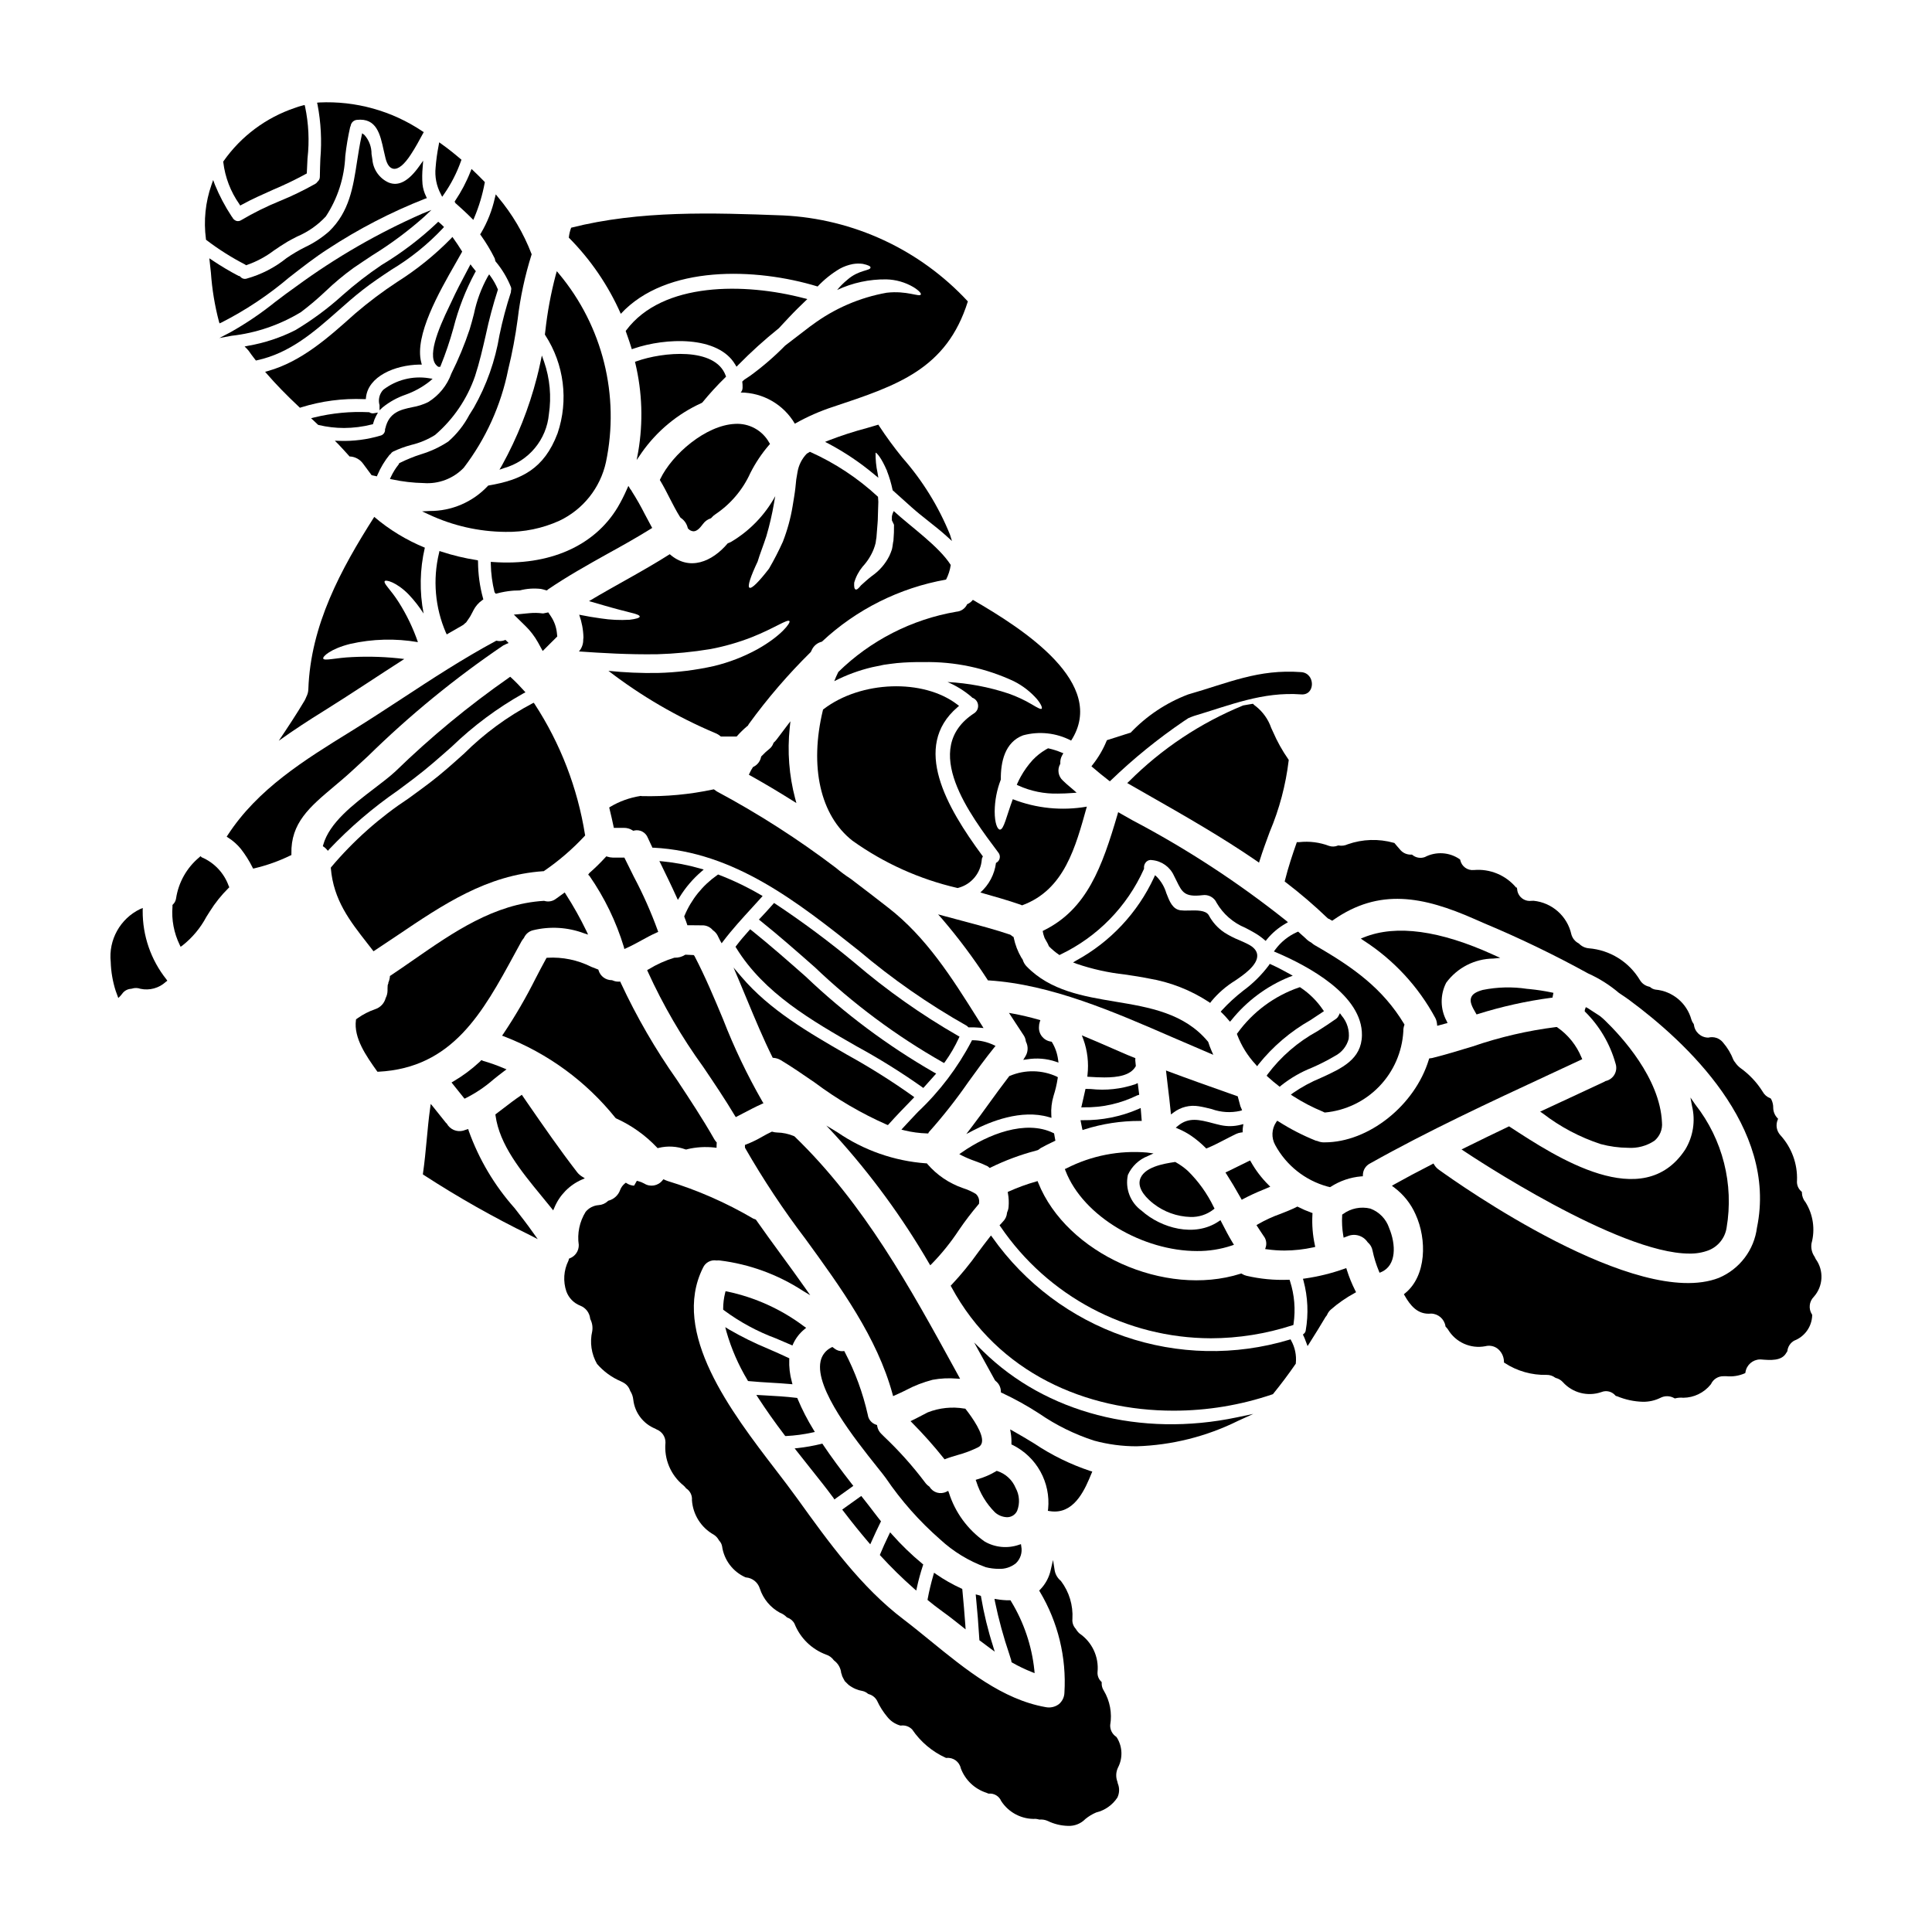 <?xml version="1.0" encoding="UTF-8"?>
<!-- Uploaded to: ICON Repo, www.svgrepo.com, Generator: ICON Repo Mixer Tools -->
<svg fill="#000000" width="800px" height="800px" version="1.1" viewBox="144 144 512 512" xmlns="http://www.w3.org/2000/svg">
 <g>
  <path d="m480.89 399.61-0.395-0.18-0.223 0.371v-0.004c-1.93 2.578-4.231 4.859-6.828 6.762-2.023 1.574-3.914 3.309-5.648 5.195l-0.301 0.355 0.336 0.32c0.613 0.594 1.191 1.219 1.734 1.879l0.395 0.457 0.395-0.453c4.035-5.016 9.281-8.93 15.242-11.367l0.996-0.371-0.926-0.52c-1.738-0.973-3.379-1.816-4.777-2.445z"/>
  <path d="m473.07 461.95 0.43-0.23v-0.004c1.695-0.895 3.438-1.699 5.219-2.414l1.91-0.812-0.508-0.516v0.004c-1.801-1.797-3.348-3.832-4.598-6.047l-0.219-0.395-0.418 0.191c-0.957 0.449-1.898 0.922-2.832 1.391-0.938 0.469-1.852 0.926-2.789 1.367l-0.508 0.234 0.305 0.477c1.156 1.797 2.363 3.812 3.773 6.332z"/>
  <path d="m446.05 456.83c-0.512 2.496 2.043 4.918 3.613 6.141 2.816 2.199 6.266 3.441 9.84 3.539 2.184 0.066 4.32-0.629 6.047-1.965l0.316-0.254-0.188-0.359-0.004-0.004c-1.719-3.582-4.047-6.84-6.883-9.629-0.977-0.879-2.047-1.645-3.195-2.289l-0.148-0.082-0.168 0.027c-2.75 0.418-8.445 1.301-9.23 4.875z"/>
  <path d="m415.04 398.36-0.047-0.102c-0.059-0.094-0.121-0.188-0.195-0.293l-0.121-0.176h-0.004c-0.953-1.633-1.637-3.41-2.019-5.266l-0.039-0.207-0.18-0.109c-0.191-0.117-0.375-0.246-0.539-0.395l-0.184-0.117c-3.938-1.332-8.266-2.481-12.844-3.699-1.543-0.395-3.106-0.824-4.68-1.25l-1.574-0.43 1.078 1.227-0.004-0.004c4.356 5.09 8.367 10.461 12.008 16.082l0.133 0.199h0.242c16.434 1.059 32.961 8.246 48.945 15.199 3.148 1.371 6.297 2.727 9.379 4.031l1.141 0.48-0.5-1.133h0.004c-0.312-0.707-0.582-1.434-0.812-2.168l-0.074-0.156c-6.246-7.574-15.566-9.133-24.586-10.629-8.48-1.414-17.254-2.879-23.5-9.336v0.004c-0.48-0.492-0.832-1.094-1.027-1.754z"/>
  <path d="m444.11 361.38-3.785-2.144-0.176 0.613c-4.094 13.965-8.129 25.094-19.488 30.699l-0.332 0.164 0.062 0.363h0.004c0.055 0.344 0.141 0.684 0.266 1.008 0.055 0.148 0.086 0.246 0.105 0.32l0.059 0.16c0.031 0.066 0.098 0.199 0.176 0.332 0.156 0.309 0.34 0.617 0.523 0.922 0.156 0.27 0.285 0.555 0.395 0.844l0.109 0.168v0.004c0.766 0.773 1.602 1.477 2.496 2.098l0.25 0.172 0.27-0.148c9.812-4.684 17.641-12.703 22.09-22.621l0.043-0.117v-0.129c-0.07-0.633 0.156-1.266 0.613-1.715 0.406-0.391 0.98-0.551 1.531-0.434 2.531 0.23 4.742 1.805 5.785 4.121 0.27 0.52 0.504 0.996 0.719 1.434 1.445 2.953 2.106 4.301 6.848 3.738h0.004c1.566-0.242 3.102 0.594 3.746 2.039 1.73 2.961 4.383 5.277 7.551 6.586 0.789 0.395 1.602 0.84 2.484 1.348 0.906 0.52 1.762 1.125 2.559 1.809l0.395 0.336 0.324-0.395h-0.004c1.391-1.695 3.082-3.121 4.988-4.207l0.598-0.352-0.527-0.449c-12.695-10.109-26.316-19.008-40.68-26.566z"/>
  <path d="m426.2 453.81 0.16 0.426c4.723 12.262 20.68 21.305 34.863 21.305h0.004c3.129 0.027 6.238-0.465 9.203-1.457l0.578-0.199-0.32-0.52c-1.059-1.727-2.047-3.648-3-5.512l-0.254-0.496-0.461 0.312c-6.371 4.328-15.273 1.797-20.41-2.797l0.004-0.004c-3.012-2.152-4.453-5.887-3.664-9.504 1.035-2.281 2.922-4.07 5.254-4.988l1.539-0.703-1.672-0.23v-0.004c-7.391-0.637-14.812 0.816-21.414 4.191z"/>
  <path d="m430.46 441.45c0.09 0.516 0.18 1 0.301 1.508l0.121 0.516 0.504-0.156-0.004-0.004c4.734-1.508 9.676-2.266 14.645-2.254h0.547l-0.281-3.434-0.637 0.293c-4.644 2.004-9.66 3.008-14.723 2.945h-0.578z"/>
  <path d="m431.16 437.45c4.906 0.094 9.762-0.988 14.168-3.148l0.578-0.18-0.395-3.098-0.617 0.301 0.004-0.004c-3.797 1.293-7.828 1.73-11.809 1.281l-1.418-0.035-1.117 4.914z"/>
  <path d="m474.67 394.19c-0.727-0.371-1.492-0.703-2.262-1.043-1.383-0.551-2.707-1.234-3.961-2.035-1.727-1.16-3.141-2.734-4.113-4.574-0.812-1.355-3.188-1.297-5.269-1.242v-0.004c-0.758 0.047-1.516 0.031-2.266-0.055-2.086-0.336-2.863-2.363-3.688-4.484h-0.004c-0.477-1.637-1.34-3.133-2.516-4.367l-0.5-0.441-0.273 0.609c-4.332 9.34-11.547 17.043-20.582 21.98l-0.863 0.52 0.938 0.363v-0.004c4.137 1.41 8.414 2.359 12.754 2.836 2.227 0.328 4.328 0.637 6.387 1.062 5.66 0.949 11.059 3.059 15.859 6.195l0.395 0.277 0.289-0.395h-0.004c1.793-2.172 3.93-4.035 6.328-5.512 2.113-1.43 6.051-4.086 5.859-6.777-0.086-1.148-0.93-2.133-2.508-2.91z"/>
  <path d="m467.51 442.18c-0.789-0.172-1.523-0.367-2.238-0.555-3.363-0.879-6.254-1.629-9.078 0.715l-0.609 0.508 0.727 0.32h0.004c1.172 0.496 2.297 1.105 3.352 1.824 1.355 0.93 2.617 1.984 3.777 3.148l0.23 0.23 0.305-0.125c1.523-0.629 3.016-1.402 4.453-2.148 1.031-0.531 2.062-1.07 3.106-1.574 0.426-0.199 0.879-0.332 1.344-0.395l0.434-0.051v-0.395c0-0.352 0.027-0.703 0.082-1.051l0.113-0.734-0.723 0.184c-1.727 0.441-3.535 0.477-5.277 0.098z"/>
  <path d="m472.08 434.79-0.062-0.25-2.332-0.824c-5.234-1.848-10.629-3.754-15.934-5.742l-0.75-0.285 0.09 0.789c0.129 1.137 0.27 2.269 0.395 3.406 0.27 2.195 0.535 4.387 0.746 6.594l0.082 0.855 0.691-0.504 0.004-0.004c1.895-1.445 4.301-2.047 6.652-1.66 1.207 0.188 2.363 0.48 3.484 0.762 2.41 0.867 5.019 1.031 7.516 0.465l0.512-0.164-0.457-1.066c-0.223-0.781-0.426-1.578-0.637-2.371z"/>
  <path d="m394.21 425.71 0.246-0.344 0.004 0.004c1.402-1.961 2.617-4.051 3.629-6.238l0.195-0.426-0.418-0.215v-0.004c-9.695-5.574-18.852-12.039-27.352-19.309-6.723-5.594-13.742-10.82-21.027-15.652l-0.359-0.227-0.277 0.32c-1.219 1.387-2.316 2.59-3.363 3.684l-0.371 0.395 0.422 0.336c4.867 3.898 9.637 8.098 14.242 12.156l0.004-0.008c10.266 9.816 21.703 18.328 34.055 25.34z"/>
  <path d="m424.29 429.8 0.051-0.316-0.27-0.172c-3.926-1.809-8.43-1.883-12.414-0.207l-0.156 0.043-0.102 0.125c-1.82 2.363-3.586 4.785-5.293 7.148-1.516 2.102-3.082 4.266-4.68 6.352l-1.348 1.754 1.969-1.02c4.281-2.223 12.57-5.633 19.938-3.457l0.664 0.195-0.035-0.695-0.004 0.004c-0.105-1.738 0.094-3.481 0.598-5.148 0.484-1.5 0.848-3.043 1.082-4.606z"/>
  <path d="m342.05 409.12c2.062 4.957 4.195 10.082 6.609 14.957l0.121 0.246 0.277 0.023v0.004c0.648 0.055 1.273 0.254 1.836 0.586 2.906 1.738 5.844 3.769 8.957 5.902 5.938 4.445 12.355 8.203 19.141 11.199l0.32 0.121 0.227-0.25c2.019-2.254 4.168-4.465 6.242-6.598l0.523-0.543-0.449-0.336c-5.594-3.977-11.414-7.633-17.422-10.949-10.055-5.797-20.469-11.809-27.945-20.613l-2.098-2.469 1.27 2.984c0.805 1.918 1.602 3.828 2.391 5.734z"/>
  <path d="m389.67 444.37h0.32l0.137-0.289 0.027-0.047c3.758-4.211 7.254-8.652 10.469-13.297 2.176-3.016 4.43-6.137 6.809-9.078l0.395-0.484-0.566-0.27v0.004c-1.684-0.789-3.516-1.211-5.375-1.23h-0.309l-0.133 0.293-0.004-0.004c-3.648 6.965-8.426 13.273-14.145 18.668-1.289 1.363-2.586 2.723-3.852 4.113l-0.559 0.613 0.789 0.195-0.004 0.004c1.965 0.477 3.977 0.75 6 0.809z"/>
  <path d="m424.4 424.8c-0.207-1.605-0.742-3.152-1.574-4.539l-0.117-0.188-0.219-0.039-0.004-0.004c-1.891-0.277-3.258-1.953-3.148-3.863 0-0.449 0.07-0.898 0.207-1.328l0.164-0.488-0.496-0.141c-2.273-0.645-4.523-1.18-6.691-1.574l-1.133-0.207 1.711 2.621c0.699 1.078 1.398 2.152 2.121 3.227h0.004c0.34 0.488 0.555 1.047 0.625 1.637l0.051 0.176v0.004c0.633 1.238 0.562 2.719-0.184 3.894l-0.551 0.887 1.035-0.137v-0.004c2.527-0.414 5.117-0.211 7.551 0.602l0.762 0.273z"/>
  <path d="m312.72 265.91 1.305-1.906h-0.004c4.035-5.762 9.543-10.332 15.953-13.23l0.18-0.137v-0.004c1.887-2.305 3.898-4.504 6.031-6.586l0.227-0.223-0.105-0.297c-2.777-7.644-16.754-6.246-23.617-3.789l-0.414 0.145 0.102 0.43 0.004-0.004c1.82 7.648 2.082 15.582 0.762 23.332z"/>
  <path d="m397.7 331.46 0.457-0.395-0.48-0.367c-8.996-6.906-25.555-6.324-35.426 1.238l-0.137 0.105-0.039 0.168c-3.613 14.957-0.691 27.895 7.812 34.57v0.004c8.34 5.957 17.77 10.211 27.75 12.52l0.141 0.039 0.141-0.043h0.004c3.492-0.906 6.019-3.945 6.266-7.547 0.008-0.184 0.059-0.363 0.152-0.52l0.133-0.27-0.176-0.242c-9.438-12.797-18.707-28.828-6.598-39.262z"/>
  <path d="m444.87 424.4-0.32-0.117c-0.613-0.234-1.199-0.469-1.816-0.73-1.238-0.535-2.481-1.078-3.719-1.617-2.41-1.051-4.824-2.106-7.269-3.121l-1.043-0.438 0.395 1.062 0.004-0.004c1.082 3.008 1.457 6.227 1.098 9.402l-0.047 0.504 0.508 0.031c1.348 0.086 2.695 0.156 3.992 0.156 3.68 0 6.891-0.559 8.266-2.852l0.078-0.133v-0.152c-0.031-0.48-0.09-0.969-0.141-1.438l-0.004 0.004c0.016-0.07 0.023-0.145 0.023-0.215z"/>
  <path d="m333.35 353.3-0.172-0.121-0.207 0.039h-0.004c-6.191 1.32-12.516 1.91-18.848 1.762-0.098-0.004-0.195-0.02-0.289-0.047h-0.098l-0.102 0.023h-0.004c-2.785 0.445-5.465 1.41-7.891 2.852l-0.289 0.191 0.082 0.336c0.426 1.738 0.762 3.219 1.062 4.66l0.082 0.395h2.652c0.816-0.012 1.621 0.219 2.309 0.66l0.172 0.113 0.199-0.047c1.535-0.383 3.113 0.438 3.676 1.914 0.211 0.48 0.441 0.953 0.664 1.426l0.434 0.918 0.125 0.273h0.297c21.387 1.094 38.18 14.41 54.395 27.289l0.004-0.004c8.855 7.504 18.406 14.156 28.516 19.863 0.148 0.086 0.281 0.195 0.395 0.324l0.148 0.148h0.211c0.93-0.027 1.855 0.004 2.781 0.086l0.996 0.09-1.68-2.664c-6.625-10.531-13.473-21.426-23.617-29.266-2.891-2.258-6.031-4.676-9.922-7.629l-0.004 0.004c-1.352-0.879-2.648-1.84-3.879-2.887-9.973-7.578-20.535-14.352-31.578-20.262-0.219-0.152-0.418-0.293-0.617-0.441z"/>
  <path d="m353.47 335.15-1.055 1.379c-0.891 1.148-1.777 2.336-2.637 3.492h-0.004c-0.203 0.262-0.43 0.504-0.676 0.73l-0.094 0.082-0.043 0.121c-0.18 0.527-0.488 1-0.902 1.371-0.797 0.633-1.547 1.32-2.242 2.062l-0.098 0.098-0.027 0.133h-0.004c-0.227 1.133-0.969 2.09-2.004 2.594l-0.121 0.055-0.074 0.113-0.004 0.004c-0.316 0.484-0.598 0.988-0.836 1.516l-0.191 0.418 0.395 0.219c3.676 2.055 7.422 4.281 11.141 6.617l1.055 0.664-0.32-1.207h-0.004c-1.613-6.106-2.102-12.457-1.438-18.738z"/>
  <path d="m326.05 388.86 0.113 0.34h0.355 0.355 0.395c0.922 0.027 1.844 0.027 2.754 0.027 1.09-0.051 2.141 0.406 2.848 1.238l0.105 0.098c0.492 0.34 0.898 0.793 1.18 1.324l0.238 0.488c0.148 0.32 0.305 0.633 0.48 0.949l0.367 0.656 0.457-0.598c2.332-3.07 4.984-5.973 7.555-8.781 0.82-0.898 1.641-1.793 2.453-2.699l0.395-0.453-0.527-0.305h-0.004c-3.523-2.059-7.211-3.832-11.02-5.301l-0.246-0.094-0.211 0.152h-0.004c-3.859 2.695-6.875 6.434-8.691 10.777l-0.074 0.172 0.16 0.465c0.223 0.527 0.395 1.027 0.566 1.543z"/>
  <path d="m343.17 390.55-0.363-0.289-0.312 0.344c-1.246 1.375-2.363 2.691-3.371 4.027l-0.207 0.27 0.176 0.289c7.422 12.066 19.984 19.254 32.133 26.211l0.004-0.004c5.898 3.223 11.605 6.781 17.094 10.66l0.359 0.266 0.301-0.328c0.871-0.957 1.711-1.91 2.559-2.867l0.555-0.629-0.555-0.293h-0.004c-12.312-7.078-23.734-15.605-34.016-25.406-4.641-4.094-9.438-8.312-14.352-12.25z"/>
  <path d="m323.25 381.63 0.395 0.852 0.488-0.789c1.543-2.496 3.457-4.742 5.676-6.664l0.684-0.594-0.871-0.25c-3.269-0.945-6.617-1.582-10.004-1.91l-0.879-0.086 0.395 0.789c1.363 2.82 2.809 5.731 4.117 8.652z"/>
  <path d="m544.15 442.64-0.23-0.152-0.246 0.121c-3.777 1.785-7.598 3.664-11.285 5.481l-1.059 0.523 0.707 0.473c1.816 1.211 40.762 27.129 59.652 27.125v-0.004c1.742 0.047 3.481-0.246 5.117-0.863 2.519-1 4.328-3.258 4.754-5.938 1.98-11.57-1.02-23.438-8.266-32.668l-1.309-1.883 0.418 2.25c0.953 3.945 0.301 8.105-1.816 11.566-11.211 17.008-34.129 2.019-46.438-6.031z"/>
  <path d="m353.55 500.37 0.453 0.199 0.199-0.453c0.68-1.477 1.688-2.785 2.945-3.816l0.488-0.414-0.527-0.367v0.004c-6.035-4.543-12.996-7.703-20.387-9.258l-0.445-0.07-0.109 0.441v-0.004c-0.344 1.375-0.52 2.789-0.52 4.203v0.23l0.18 0.145v0.004c4.227 3.137 8.875 5.652 13.809 7.481 1.309 0.555 2.613 1.109 3.914 1.676z"/>
  <path d="m403.54 578.45v0.223l0.176 0.133c0.891 0.684 1.812 1.367 2.699 2.019l1.199 0.883-0.438-1.422 0.008 0.004c-1.375-4.277-2.438-8.648-3.188-13.078l-0.043-0.273-0.254-0.105v0.004c-0.145-0.055-0.293-0.102-0.445-0.141l-0.125 0.477 0.117-0.477-0.672-0.164 0.066 0.688c0.367 3.684 0.668 7.465 0.898 11.23z"/>
  <path d="m386.19 564.97 0.629 0.551 0.172-0.82c0.426-1.953 0.953-3.883 1.574-5.781l0.102-0.324-0.262-0.207h0.004c-2.871-2.375-5.555-4.969-8.023-7.762l-0.488-0.547-0.324 0.66c-0.961 1.992-1.664 3.543-2.289 5.059l-0.117 0.293 0.211 0.23c2.781 3.039 5.723 5.926 8.812 8.648z"/>
  <path d="m342.11 509.77 0.125 0.215 0.25 0.027c1.926 0.188 3.879 0.305 5.766 0.418 1.688 0.098 3.383 0.195 5.07 0.352l0.691 0.062-0.172-0.672c-0.527-1.91-0.758-3.891-0.68-5.867l0.02-0.336-0.301-0.141c-1.742-0.832-3.543-1.617-5.266-2.363-3.566-1.473-7.035-3.18-10.375-5.117l-1.039-0.637 0.309 1.18c1.293 4.519 3.18 8.852 5.602 12.879z"/>
  <path d="m408.63 559.76c1.652 0.09 3.281-0.43 4.574-1.461 1.227-1.152 1.773-2.856 1.441-4.508l-0.082-0.578-0.555 0.176v0.004c-3 1.031-6.305 0.719-9.055-0.867-4.496-3.152-7.828-7.699-9.48-12.934l-0.191-0.496-0.48 0.23c-1.59 0.805-3.531 0.242-4.445-1.285l-0.129-0.125c-0.426-0.285-0.793-0.645-1.086-1.059-3.273-4.344-6.902-8.406-10.852-12.141l-0.711-0.711h-0.004c-0.582-0.551-0.973-1.273-1.105-2.062l-0.043-0.301-0.293-0.094c-1.156-0.383-1.992-1.387-2.156-2.594-1.301-5.781-3.344-11.367-6.086-16.617l-0.152-0.305-0.34 0.035h0.004c-0.84 0.07-1.672-0.195-2.32-0.734l-0.113-0.086c-0.059-0.047-0.113-0.094-0.172-0.133l-0.227-0.152-0.262 0.133h0.004c-1.477 0.715-2.531 2.074-2.856 3.68-1.543 7.262 9.199 20.707 14.957 27.945 1.008 1.258 1.824 2.277 2.332 2.977h-0.004c4.086 6.012 8.922 11.473 14.391 16.254 3.504 3.242 7.621 5.754 12.113 7.375 1.105 0.281 2.242 0.426 3.383 0.434z"/>
  <path d="m399 565.07-0.262-0.117c-2.32-1.059-4.543-2.32-6.641-3.773l-0.562-0.395-0.191 0.656c-0.617 2.144-1.121 4.25-1.492 6.262l-0.051 0.285 0.219 0.184c1.105 0.918 2.305 1.844 3.785 2.922 1.715 1.23 3.383 2.547 5.219 4.012l0.875 0.695-0.074-1.113c-0.207-3.113-0.512-6.277-0.789-9.336z"/>
  <path d="m485.52 345.36-0.105-0.145c-1.598-2.289-2.957-4.731-4.062-7.293-0.152-0.324-0.305-0.652-0.457-0.988v0.004c-0.785-2.285-2.207-4.293-4.106-5.789-0.207-0.133-0.395-0.289-0.566-0.469l-0.176-0.176-0.246 0.039c-0.375 0.059-0.746 0.121-1.117 0.188l-1.25 0.219-0.004 0.004c-11.305 4.629-21.574 11.465-30.211 20.105l-0.492 0.457 5.195 2.973c9.746 5.551 19.82 11.289 29.18 17.73l0.547 0.395 0.199-0.633c0.789-2.543 1.742-5.094 2.652-7.566h0.004c2.543-6.023 4.227-12.371 5.004-18.859z"/>
  <path d="m569.52 430.48c-0.113 0.031-0.215 0.09-0.297 0.172-2.168 1.004-4.336 2.012-6.508 3.031-3.25 1.516-6.508 3.027-9.77 4.543l-0.789 0.363 0.703 0.488 0.008-0.004c4.617 3.562 9.809 6.309 15.348 8.125 2.363 0.629 4.793 0.961 7.238 0.984 2.457 0.16 4.902-0.488 6.957-1.848 1.457-1.188 2.219-3.031 2.027-4.902-0.527-11.723-10.754-22.805-15.121-27.02-0.297-0.301-0.609-0.562-0.93-0.832l-0.355-0.297c-1.012-0.68-2.113-1.398-3.238-2.109l-0.539-0.273-0.207 0.578-0.004 0.004c-0.043 0.109-0.062 0.227-0.066 0.348v0.211l0.148 0.141c3.809 3.785 6.566 8.496 8.012 13.668 0.324 0.961 0.223 2.016-0.277 2.898-0.5 0.883-1.352 1.512-2.34 1.73z"/>
  <path d="m321.45 275.97c0.875 1.703 1.777 3.469 2.816 5.117l0.156 0.156c0.922 0.617 1.574 1.562 1.832 2.641l0.031 0.121 0.086 0.09c0.348 0.414 0.852 0.668 1.391 0.703h0.102c0.746-0.051 1.473-0.629 2.422-1.926 0.496-0.691 1.199-1.211 2.008-1.484l0.133-0.047 0.094-0.105c0.312-0.375 0.676-0.699 1.086-0.961 4.047-2.715 7.25-6.508 9.254-10.949 1.348-2.656 3.008-5.141 4.949-7.398l0.25-0.27-0.191-0.32v0.004c-1.812-3.297-5.371-5.25-9.125-5.004-7.699 0.375-16.598 8.004-19.77 14.621l-0.113 0.238 0.137 0.227c0.887 1.48 1.68 3.019 2.453 4.547z"/>
  <path d="m421.69 544.38 0.469 0.078c0.445 0.078 0.898 0.113 1.352 0.113 5.59 0 8.164-6.246 9.746-10.094l0.211-0.508-0.535-0.145c-5.246-1.746-10.234-4.191-14.828-7.269-1.797-1.094-3.66-2.223-5.512-3.254l-0.887-0.492 0.16 1.004 0.004-0.004c0.141 0.879 0.199 1.766 0.172 2.652v0.332l0.301 0.137c3.109 1.535 5.68 3.981 7.363 7.016 1.684 3.035 2.402 6.508 2.059 9.961z"/>
  <path d="m556.72 416.27-0.141-0.094h-0.172c-7.516 0.941-14.914 2.656-22.078 5.117-3.543 1.086-7.215 2.203-10.82 3.102-0.059 0-0.117 0-0.18 0.023h-0.004c-0.094 0.008-0.188 0.02-0.277 0.035l-0.301 0.051-0.09 0.293c-3.691 12.184-16.012 21.938-27.609 21.938-0.652 0.031-1.297-0.086-1.895-0.344l-0.145-0.043c-0.156-0.016-0.309-0.055-0.449-0.117-3.375-1.367-6.613-3.035-9.684-4.992l-0.395-0.238-0.27 0.363h0.004c-1.234 1.812-1.34 4.168-0.27 6.082 2.914 5.379 7.887 9.34 13.777 10.98 0.184 0.027 0.367 0.07 0.547 0.129l0.203 0.062 0.184-0.109h0.004c2.422-1.559 5.188-2.508 8.055-2.754l0.449-0.023 0.02-0.445c0.047-1.266 0.781-2.402 1.91-2.969 15.43-8.66 31.719-16.219 47.473-23.547 2.769-1.289 5.543-2.582 8.312-3.871l0.441-0.207-0.199-0.441h-0.004c-1.316-3.223-3.539-5.996-6.398-7.981z"/>
  <path d="m351.94 524.35 0.156 0.207h0.262l-0.004 0.004c2.328-0.117 4.644-0.426 6.922-0.93l0.668-0.148-0.359-0.586c-1.605-2.609-3.012-5.336-4.195-8.16l-0.109-0.266-0.289-0.035c-2.801-0.344-5.672-0.5-8.449-0.652l-2.106-0.117 0.527 0.816c1.996 3.062 4.258 6.297 6.977 9.867z"/>
  <path d="m297.43 316.64c5.949 0.418 13.109 0.859 20.746 0.738v0.004c4.715-0.137 9.41-0.59 14.059-1.363 3.75-0.703 7.426-1.758 10.98-3.148 5.953-2.34 9.562-4.941 10.004-4.258 0.328 0.441-2.16 3.879-8.465 7.426-3.633 1.996-7.516 3.496-11.543 4.469-4.898 1.098-9.895 1.715-14.918 1.836-4.356 0.074-8.715-0.113-13.051-0.562 8.668 6.66 18.145 12.188 28.207 16.453 0.578 0.215 1.113 0.535 1.574 0.949h4.199c0.871-1 1.824-1.93 2.84-2.781 0.059-0.027 0.09-0.027 0.117-0.059 0.117-0.176 0.176-0.355 0.297-0.504v-0.004c4.934-6.789 10.418-13.164 16.398-19.055 0.09-0.176 0.176-0.355 0.27-0.562v-0.004c0.508-1.09 1.492-1.883 2.664-2.16 9.145-8.555 20.578-14.27 32.906-16.457 0.625-1.211 1.047-2.519 1.242-3.871-3.109-4.941-10.715-10.234-15.004-14.203l-0.09-0.09v-0.004c-0.25 0.453-0.422 0.945-0.504 1.453v1.008l0.562 1.18c0.023 1.395-0.027 2.789-0.148 4.176-0.18 0.789-0.207 1.574-0.395 2.305l0.004 0.004c-0.195 0.594-0.422 1.18-0.684 1.746-1.062 2.137-2.652 3.969-4.617 5.328-1.395 1.066-2.191 1.895-2.902 2.488-0.652 0.828-1.125 1.242-1.453 1.094-0.328-0.148-0.414-0.738-0.355-1.805l0.004-0.004c0.441-1.547 1.199-2.988 2.223-4.231 1.25-1.348 2.246-2.91 2.93-4.617 0.215-0.551 0.391-1.117 0.531-1.688 0.059-0.473 0.117-0.945 0.207-1.418 0.086-1.215 0.176-2.488 0.297-3.758l0.059-0.863 0.027-1.004c0.031-0.68 0.031-1.336 0.059-1.969 0.027-0.633 0.059-1.27 0.059-1.867-0.027-0.473-0.059-0.887-0.086-1.332v0.004c-5.32-4.938-11.422-8.969-18.051-11.926-0.297 0.176-0.562 0.324-0.828 0.5-1.305 1.348-2.164 3.062-2.461 4.914-0.117 0.621-0.203 1.242-0.324 1.895-0.09 0.738-0.148 1.508-0.234 2.277-0.148 1.391-0.477 3.227-0.738 4.852v0.004c-0.531 3.207-1.395 6.352-2.578 9.383-1.098 2.441-2.324 4.82-3.668 7.133-2.664 3.465-4.59 5.414-5.18 5.062-0.59-0.355 0.297-2.992 2.16-6.926 0.59-2.012 1.508-4.231 2.34-6.805l-0.004-0.004c0.836-2.859 1.508-5.766 2.012-8.703 0.09-0.621 0.207-1.211 0.328-1.836v0.004c-2.731 4.988-6.746 9.16-11.633 12.074-0.312 0.172-0.641 0.32-0.977 0.445-4.113 4.879-10.152 7.453-15.352 2.871-6.984 4.441-14.324 8.199-21.395 12.43 1.363 0.414 2.691 0.789 3.879 1.125 2.93 0.859 5.297 1.449 6.922 1.867 1.688 0.395 2.633 0.738 2.633 1.094s-0.977 0.648-2.719 0.859v-0.004c-2.523 0.148-5.051 0.031-7.551-0.355-1.773-0.238-3.727-0.562-5.769-0.98 0.691 1.934 1.074 3.961 1.125 6.012 0 0.199-0.02 0.395-0.059 0.59 0.027 1.148-0.375 2.262-1.129 3.129z"/>
  <path d="m289.3 306.29-1.281 0.262c-0.059 0.008-0.117 0.008-0.172 0h-0.105c-1.102-0.145-2.219-0.168-3.328-0.066l-4.242 0.395 3.043 2.981v-0.004c1.32 1.285 2.449 2.758 3.348 4.367l1.258 2.293 3.863-3.852-0.109-0.949h0.004c-0.16-1.539-0.688-3.016-1.539-4.309z"/>
  <path d="m316.45 284.15 0.395-0.246-0.227-0.395c-0.578-1.039-1.129-2.094-1.68-3.148h-0.004c-1.059-2.106-2.223-4.156-3.488-6.144-0.027-0.039-0.047-0.082-0.062-0.129l-0.117-0.188c-0.094-0.098-0.18-0.203-0.25-0.316l-0.488-0.816-0.395 0.867h0.004c-0.723 1.66-1.543 3.273-2.461 4.828-6.184 10.281-18.219 15.551-33.062 14.473l-0.547-0.039v0.547c0.047 2.531 0.383 5.051 0.992 7.508l0.328 0.395 0.469-0.109-0.004-0.004c1.234-0.328 2.496-0.551 3.769-0.672 0.434-0.047 0.871-0.066 1.309-0.066 0.234 0 0.473 0 0.824-0.031 1.82-0.477 3.715-0.609 5.59-0.395 0.438 0.086 0.871 0.199 1.293 0.34l0.336 0.051 0.215-0.23c5.035-3.441 10.465-6.481 15.715-9.418 3.859-2.121 7.793-4.32 11.547-6.66z"/>
  <path d="m488.68 405.73-0.188-0.121-0.211 0.062c-6.562 2.254-12.262 6.477-16.328 12.098l-0.164 0.207 0.09 0.254v0.004c1.105 2.914 2.766 5.586 4.887 7.871l0.395 0.461 0.359-0.504c3.805-4.746 8.48-8.727 13.773-11.727 1.055-0.688 2.109-1.383 3.148-2.09l0.418-0.281-0.289-0.395 0.004 0.004c-1.566-2.312-3.566-4.297-5.894-5.844z"/>
  <path d="m379.03 268.74c0.641 1.629 1.141 3.309 1.5 5.019l0.031 0.16 0.125 0.113c1.625 1.449 3.25 2.898 4.914 4.41 1.453 1.297 3.035 2.551 4.566 3.762 1.621 1.281 3.293 2.609 4.781 3.961l1.336 1.211-0.535-1.723h-0.004c-3.019-7.445-7.281-14.328-12.594-20.359-2.203-2.703-4.266-5.516-6.18-8.43l-0.195-0.32-0.359 0.105c-0.875 0.254-1.77 0.512-2.684 0.789-3.422 0.906-6.789 1.996-10.09 3.269l-0.984 0.395 0.945 0.488c4.332 2.301 8.406 5.051 12.164 8.203l1 0.82-0.199-1.273-0.004-0.004c-0.383-1.766-0.559-3.57-0.523-5.379 0.328 0.066 1.539 1.359 2.992 4.758l0.453-0.191z"/>
  <path d="m374.12 552.67 0.508 0.59 0.32-0.707c0.789-1.797 1.605-3.516 2.391-5.117l0.133-0.277-0.789-0.996c-0.316-0.395-0.633-0.789-0.941-1.219-0.902-1.211-2.078-2.703-3.207-4.129l-0.293-0.371-0.395 0.281c-1.422 1.035-2.836 2.039-4.258 3.043l-0.395 0.297 0.312 0.395c2.269 2.977 4.434 5.656 6.613 8.211z"/>
  <path d="m411.51 582.48 0.484 1.551c-0.004 0.094 0.008 0.184 0.031 0.273l0.047 0.203 0.18 0.105v0.004c1.668 0.953 3.402 1.785 5.188 2.488l0.742 0.301-0.07-0.789h0.004c-0.684-6.481-2.797-12.727-6.191-18.289l-0.141-0.246h-0.285c-0.555 0.02-1.109 0-1.66-0.055-0.543-0.043-1.078-0.109-1.609-0.207l-0.684-0.105 0.125 0.68-0.004 0.004c0.988 4.769 2.273 9.473 3.844 14.082z"/>
  <path d="m483.14 432 0.312-0.273h-0.004c2.481-1.988 5.246-3.598 8.203-4.766 2.098-0.91 4.141-1.949 6.109-3.113 1.805-0.922 3.133-2.566 3.656-4.523 0.273-2.223-0.398-4.457-1.855-6.16l-0.477-0.66-0.363 0.727h0.004c-0.148 0.293-0.359 0.547-0.617 0.742-1.625 1.156-3.336 2.254-5 3.32-5.172 2.824-9.676 6.723-13.207 11.438l-0.227 0.348 0.305 0.285c0.93 0.871 1.918 1.664 2.848 2.394z"/>
  <path d="m354.57 445.18-0.168-0.105h-0.004c-1.41-0.594-2.922-0.918-4.453-0.949-0.402-0.012-0.797-0.074-1.184-0.184l-0.176-0.051-0.164 0.074c-0.867 0.395-1.609 0.82-2.398 1.258-1.375 0.805-2.809 1.496-4.289 2.074l-0.316 0.117v0.605l0.059 0.23c4.801 8.363 10.137 16.406 15.977 24.082 9.34 12.84 18.992 26.121 23.078 41.105l0.148 0.551 0.523-0.227c0.953-0.418 1.902-0.875 2.856-1.34v-0.004c2.242-1.195 4.621-2.121 7.082-2.754 2.113-0.391 4.269-0.496 6.41-0.316l0.887 0.051-1.277-2.336c-11.887-21.676-24.148-44.086-42.59-61.883z"/>
  <path d="m399.79 517.29h-0.215c-3.266-0.551-6.617-0.207-9.703 1-0.512 0.262-1.02 0.523-1.52 0.789-0.816 0.422-1.621 0.848-2.441 1.242l-0.609 0.301 0.473 0.488v-0.004c2.938 2.965 5.715 6.082 8.316 9.344l0.219 0.285 0.34-0.121c1.008-0.395 2.07-0.695 3.09-1.004 1.918-0.512 3.781-1.219 5.555-2.109 0.48-0.25 0.82-0.711 0.922-1.246 0.477-2.266-2.484-6.492-4.289-8.809z"/>
  <path d="m408.32 533.85-0.207-0.051-0.176 0.117h-0.004c-1.523 0.914-3.164 1.621-4.875 2.102l-0.492 0.156 0.176 0.48c0.965 3.066 2.656 5.859 4.93 8.133 0.879 0.789 2.008 1.246 3.188 1.289 0.207 0.004 0.414-0.02 0.621-0.059 0.918-0.184 1.691-0.797 2.078-1.648 0.766-1.969 0.621-4.18-0.395-6.035-0.883-2.129-2.652-3.766-4.844-4.484z"/>
  <path d="m358.96 533.36c2.231 2.801 4.16 5.223 5.613 7.211l0.121 0.152c0.055 0.059 0.105 0.125 0.148 0.191l0.281 0.457 0.684-0.496c1.309-0.945 2.613-1.887 3.914-2.801l0.422-0.312-0.324-0.395c-3.07-3.938-5.59-7.352-7.699-10.504l-0.191-0.289-0.336 0.082v0.004c-2.016 0.492-4.059 0.855-6.125 1.086l-0.875 0.094 0.547 0.695c1.324 1.691 2.613 3.324 3.82 4.824z"/>
  <path d="m181.81 385.38 0.027-0.746-0.695 0.273v-0.004c-5.293 2.562-8.414 8.164-7.801 14.012 0.078 2.594 0.52 5.164 1.305 7.637 0.137 0.359 0.277 0.742 0.438 1.199l0.266 0.73 0.547-0.547v0.004c0.094-0.098 0.184-0.203 0.262-0.312 0.051-0.066 0.105-0.137 0.191-0.238h0.004c0.547-0.801 1.438-1.297 2.406-1.348l0.145-0.027h0.004c0.754-0.254 1.574-0.242 2.32 0.031 2.41 0.512 4.918-0.176 6.723-1.848l0.395-0.289-0.277-0.395c-4.09-5.152-6.301-11.551-6.258-18.133z"/>
  <path d="m198.59 207.53 0.164 0.125c3.215 2.449 6.641 4.613 10.234 6.465l0.188 0.176 0.273-0.082c2.566-0.895 4.977-2.188 7.141-3.828 1.141-0.789 2.328-1.574 3.644-2.363 0.789-0.453 1.648-0.895 2.523-1.344 2.875-1.219 5.465-3.031 7.594-5.32 3.141-4.773 4.922-10.312 5.152-16.023 0.289-2.57 0.719-5.121 1.289-7.644l0.133-0.316v0.004c0.105-0.844 0.77-1.508 1.613-1.609 5.293-0.594 6.223 3.844 7.152 8.109 0.156 0.715 0.316 1.426 0.488 2.09 0.422 1.66 1.117 2.582 2.066 2.754 1.301 0.207 2.871-1.062 4.652-3.805 1.18-1.785 2.168-3.625 3.188-5.512l0.219-0.395-0.395-0.238 0.004-0.004c-8.055-5.402-17.637-8.07-27.324-7.613l-0.562 0.059 0.133 0.547c0.898 4.711 1.148 9.52 0.742 14.297-0.059 1.605-0.121 3.215-0.137 4.801v0.004c0 0.484-0.211 0.949-0.582 1.262l-0.109 0.121c-0.137 0.211-0.324 0.379-0.547 0.488-3.027 1.707-6.156 3.223-9.371 4.535-3.531 1.438-6.953 3.133-10.234 5.07-0.371 0.246-0.828 0.32-1.258 0.211-0.484-0.16-0.883-0.512-1.098-0.977-0.039-0.059-0.082-0.109-0.199-0.254v-0.004c-1.734-2.633-3.211-5.43-4.406-8.348l-0.469-1.262-0.441 1.262c-1.609 4.598-2.117 9.512-1.477 14.344z"/>
  <path d="m207.42 198.08 0.246 0.395 0.414-0.23c2.66-1.473 5.512-2.715 8.23-3.938v-0.004c2.992-1.254 5.918-2.66 8.766-4.215l0.238-0.137v-0.277c0.039-1.234 0.109-2.496 0.18-3.762h0.004c0.516-4.547 0.297-9.148-0.648-13.625l-0.125-0.465-0.469 0.117h-0.004c-0.727 0.18-1.445 0.406-2.148 0.668-7.613 2.566-14.211 7.488-18.84 14.059l-0.094 0.137v0.168c0.473 4 1.934 7.816 4.25 11.109z"/>
  <path d="m197.43 371.18-0.285-0.285-0.348 0.312c-3.312 2.758-5.496 6.637-6.141 10.902-0.09 0.602-0.379 1.152-0.816 1.574l-0.133 0.141v0.484c-0.273 3.469 0.387 6.945 1.906 10.074l0.246 0.523 0.477-0.328h0.004c2.617-2.059 4.777-4.644 6.344-7.59 0.309-0.492 0.609-0.98 0.922-1.461v0.004c1.391-2.227 3.035-4.281 4.898-6.129l0.266-0.266-0.145-0.32-0.004 0.004c-1.223-3.445-3.832-6.215-7.191-7.641z"/>
  <path d="m256.01 188.35 0.137-1.77-1.031 1.449c-2.848 4.008-5.512 5.43-8.164 4.328-2.418-1.105-4.051-3.434-4.269-6.086-0.086-0.438-0.152-0.938-0.223-1.461 0.023-1.852-0.645-3.648-1.871-5.035l-0.609-0.457-0.164 0.746c-0.492 2.215-0.836 4.469-1.18 6.644-1.051 6.891-2.043 13.406-7.398 18.59l-0.004 0.004c-1.934 1.707-4.102 3.129-6.441 4.223-1.676 0.84-3.293 1.797-4.84 2.859-3.133 2.527-6.75 4.383-10.625 5.461-0.602 0.172-1.246-0.035-1.637-0.523l-0.152-0.117c-0.098-0.055-0.207-0.082-0.32-0.086-2.356-1.238-4.648-2.602-6.859-4.082l-0.891-0.59 0.125 1.059c0.098 0.824 0.195 1.773 0.305 2.805 0.301 4.344 1.008 8.652 2.117 12.863l0.164 0.523 0.504-0.223h0.004c6.394-3.254 12.391-7.238 17.859-11.879 3.574-2.789 6.945-5.422 10.348-7.602 8.102-5.32 16.73-9.785 25.75-13.332l0.477-0.156-0.215-0.477c-0.496-1-0.809-2.082-0.934-3.188-0.121-1.496-0.105-3 0.039-4.492z"/>
  <path d="m232.49 352.45c1.574-1.324 3.203-2.691 4.832-4.195 1.395-1.281 2.789-2.57 4.184-3.856l0.004-0.004c11.047-10.84 23.051-20.66 35.863-29.348 0.25-0.133 0.5-0.246 0.746-0.355l0.66-0.293-0.828-0.824-0.297 0.109 0.008 0.008c-0.633 0.223-1.312 0.266-1.969 0.125l-0.168-0.027-0.148 0.082c-8.594 4.613-16.859 10.02-24.844 15.254-4.176 2.731-8.488 5.555-12.801 8.23l-0.902 0.559c-12.066 7.453-24.547 15.16-32.492 27.41l-0.266 0.395 0.395 0.273v-0.004c1.281 0.809 2.422 1.824 3.379 3 1.176 1.516 2.203 3.144 3.059 4.863l0.168 0.332 0.367-0.074c3.273-0.773 6.453-1.906 9.48-3.379l0.305-0.133v-0.328c-0.203-8.176 4.859-12.43 11.266-17.82z"/>
  <path d="m245.41 251.95c1.797-1.449 3.828-2.578 6.008-3.332 2.328-0.82 4.504-2.016 6.441-3.543l0.789-0.695-1.039-0.156v-0.004c-4.269-0.668-8.625 0.445-12.047 3.078-1.023 1.09-1.395 2.637-0.98 4.074v1.355z"/>
  <path d="m242.56 256.48 0.277-0.066 0.078-0.277c0.18-0.66 0.434-1.301 0.754-1.91l0.488-0.891-1 0.164v0.004c-0.402 0.09-0.824 0.023-1.18-0.188l-0.113-0.078h-0.145c-4.84-0.238-9.691 0.227-14.402 1.375l-0.879 0.223 0.664 0.613c0.188 0.172 0.371 0.352 0.555 0.527 0.184 0.176 0.395 0.359 0.566 0.535l0.098 0.09 0.125 0.027 0.008 0.004c2.199 0.52 4.453 0.785 6.719 0.789 2.488-0.012 4.973-0.324 7.387-0.941z"/>
  <path d="m249.42 353.5c1.43-1.062 2.859-2.125 4.269-3.195 3.512-2.66 6.856-5.621 10.094-8.484v-0.004c5.676-5.469 12.023-10.191 18.895-14.051l0.57-0.293-0.43-0.477c-1.086-1.211-2.203-2.363-3.312-3.379l-0.289-0.266-0.324 0.215v0.008c-10.676 7.445-20.734 15.746-30.07 24.82-1.555 1.441-3.543 2.957-5.644 4.559-5.578 4.254-11.898 9.082-13.527 14.957l-0.094 0.344 0.297 0.195h-0.004c0.25 0.168 0.477 0.371 0.676 0.602l0.375 0.418 0.367-0.422h-0.004c5.496-5.801 11.582-11.012 18.156-15.547z"/>
  <path d="m261.18 196.15 0.461-0.656c1.906-2.731 3.43-5.707 4.539-8.848l0.113-0.32-0.262-0.219c-1.66-1.418-3.344-2.754-5.004-3.938l-0.633-0.457-0.168 0.941c-0.375 1.895-0.637 3.812-0.785 5.738-0.254 2.434 0.227 4.887 1.383 7.047z"/>
  <path d="m264.48 197.45 0.285 0.465 0.109 0.066c1.145 1.023 2.641 2.363 4.059 3.793l0.5 0.5 0.277-0.648c1.234-2.926 2.148-5.977 2.727-9.098l0.055-0.262-0.18-0.188c-1.035-1.07-1.934-1.969-2.828-2.801l-0.527-0.496-0.266 0.676h-0.004c-1.062 2.723-2.43 5.32-4.062 7.746z"/>
  <path d="m269.15 214.69-0.465-0.641-0.879 1.664c-1.445 2.719-2.938 5.535-4.238 8.41-0.105 0.227-0.254 0.539-0.438 0.914-3.074 6.344-6.207 13.906-3.098 16.09l0.152 0.09h0.48l0.125-0.301v0.004c1.309-3.246 2.434-6.562 3.367-9.938 1.305-5.148 3.242-10.117 5.758-14.797l0.195-0.301-0.297-0.367c-0.23-0.262-0.453-0.547-0.664-0.828z"/>
  <path d="m440.12 604.7-0.086-0.129c-0.047-0.074-0.09-0.145-0.145-0.219l-0.102-0.098v-0.004c-1.027-0.684-1.625-1.855-1.574-3.09 0.539-3.16-0.066-6.41-1.715-9.16-0.391-0.598-0.578-1.305-0.539-2.019v-0.207l-0.145-0.148c-0.672-0.656-1.023-1.574-0.957-2.508 0.398-4.031-1.438-7.953-4.781-10.234-0.391-0.348-0.719-0.758-0.977-1.211-0.672-0.715-1-1.68-0.898-2.652 0.211-3.594-0.859-7.148-3.027-10.023l-0.094-0.098c-0.895-0.75-1.477-1.816-1.621-2.977l-0.395-2.512-0.574 2.477c-0.41 2.019-1.391 3.875-2.824 5.352l-0.27 0.262 0.18 0.332h0.004c4.801 8.051 7.07 17.363 6.504 26.723-0.027 1.195-0.57 2.316-1.492 3.078-1.016 0.75-2.309 1.027-3.543 0.758-11.395-2.023-21.086-9.914-30.457-17.547-2.449-1.992-4.758-3.879-7.086-5.652-11.336-8.582-19.871-20.469-28.133-31.945l-0.395-0.539c-1.574-2.191-3.43-4.606-5.387-7.16-11.773-15.352-27.898-36.391-19.285-53.594 0.621-1.387 2.106-2.176 3.606-1.918 0.281-0.031 0.566-0.031 0.848 0 7.836 0.969 15.344 3.707 21.965 8.008l2 1.207-1.344-1.914c-2.082-2.965-4.258-5.945-6.363-8.82-2.203-3.016-4.481-6.129-6.629-9.203l-0.082-0.113-0.129-0.059-0.289-0.105c-0.109-0.035-0.211-0.074-0.316-0.125-7.144-4.195-14.758-7.535-22.688-9.949-0.203-0.066-0.402-0.145-0.598-0.238l-0.48-0.215-0.238 0.285c-1.152 1.477-3.238 1.852-4.828 0.859-0.504-0.285-1.047-0.5-1.609-0.641l-0.367-0.086-0.18 0.332c-0.219 0.395-0.418 0.738-0.547 0.953v-0.004c-0.668-0.031-1.32-0.238-1.887-0.598l-0.301-0.188-0.277 0.219h0.004c-0.547 0.445-0.965 1.023-1.219 1.68-0.484 1.387-1.613 2.445-3.027 2.844l-0.129 0.027-0.098 0.094c-0.668 0.637-1.535 1.02-2.457 1.078-1.344 0.094-2.59 0.738-3.449 1.781-1.621 2.613-2.266 5.715-1.82 8.762 0.043 1.562-0.902 2.981-2.363 3.543l-0.23 0.102-0.051 0.246c-0.027 0.113-0.062 0.223-0.105 0.328-1.254 2.527-1.445 5.453-0.531 8.125 0.629 1.723 1.973 3.094 3.688 3.762 1.453 0.57 2.465 1.902 2.625 3.457l0.055 0.168c0.488 0.973 0.656 2.074 0.48 3.148-0.684 2.945-0.23 6.035 1.27 8.66 1.734 2 3.898 3.582 6.336 4.621l0.605 0.316v-0.004c0.855 0.441 1.508 1.203 1.809 2.117l0.055 0.113v0.004c0.457 0.711 0.734 1.52 0.812 2.359 0.398 3.426 2.637 6.356 5.832 7.644l0.133 0.078c0.078 0.051 0.156 0.094 0.238 0.133 1.43 0.566 2.356 1.961 2.32 3.496-0.406 4.344 1.387 8.602 4.781 11.344 0.227 0.191 0.426 0.406 0.598 0.645l0.137 0.137v0.004c1.031 0.676 1.609 1.867 1.5 3.098 0.254 3.832 2.43 7.277 5.781 9.152 0.566 0.359 1.031 0.855 1.348 1.445l0.074 0.109c0.406 0.418 0.68 0.949 0.785 1.52 0.508 3.621 2.844 6.727 6.18 8.215l0.172 0.039h0.004c1.699 0.148 3.141 1.312 3.644 2.941 0.891 2.734 2.793 5.027 5.316 6.406 0.68 0.258 1.297 0.66 1.805 1.184l0.191 0.121c0.816 0.27 1.492 0.852 1.883 1.617 1.504 3.789 4.543 6.762 8.363 8.184 0.82 0.258 1.531 0.777 2.035 1.477l0.129 0.121c1.082 0.812 1.762 2.059 1.859 3.41h0.16l-0.098 0.059c0.07 0.168 0.117 0.348 0.145 0.531l0.086 0.211c0.09 0.137 0.367 0.723 0.371 0.723l0.066 0.117v0.004c0.043 0.062 0.082 0.125 0.117 0.191-0.02-0.043-0.027-0.09-0.027-0.137l0.062 0.285 0.168 0.145h0.004c0.055 0.047 0.105 0.098 0.148 0.156l0.711 0.707c0.605 0.465 1.266 0.852 1.969 1.145 0.074 0 0.289 0.098 0.469 0.164l0.375 0.129c0.254 0.074 0.527 0.125 0.789 0.18l0.129 0.023v0.004c0.523 0.117 1.012 0.363 1.418 0.719l0.188 0.102h0.004c0.938 0.242 1.734 0.859 2.211 1.703 0.73 1.59 1.672 3.074 2.801 4.41 0.859 1.062 2.027 1.832 3.34 2.207l0.086 0.023h0.086c1.125-0.164 2.258 0.23 3.035 1.059 2.219 3.262 5.293 5.848 8.883 7.481l0.094 0.035h0.102c1.781-0.191 3.422 1 3.793 2.754 1.156 3.09 3.66 5.477 6.801 6.484 0.137 0.059 0.273 0.109 0.395 0.164l0.117 0.055h0.129c1.398-0.121 2.715 0.676 3.262 1.969 2 3.086 5.481 4.883 9.152 4.723 0.293 0.027 0.582 0.082 0.863 0.16l0.082 0.023h0.086c0.734-0.062 1.473 0.066 2.148 0.367 1.668 0.812 3.496 1.258 5.356 1.305 1.73 0.086 3.418-0.578 4.625-1.824 0.867-0.711 1.828-1.293 2.859-1.73 2.305-0.555 4.309-1.961 5.613-3.938 0.578-1.184 0.617-2.555 0.109-3.769-0.023-0.086-0.043-0.191-0.066-0.305l-0.047-0.18c-0.449-1.215-0.383-2.562 0.184-3.727 1.258-2.43 1.195-5.328-0.172-7.699z"/>
  <path d="m500.93 480.55-0.152-0.488-0.48 0.164c-3.387 1.207-6.883 2.07-10.438 2.582l-0.566 0.078 0.156 0.543c1.148 4.293 1.348 8.785 0.578 13.164-0.039 0.328-0.207 0.633-0.469 0.84l-0.277 0.246 0.168 0.336h0.004c0.211 0.445 0.395 0.902 0.559 1.367l0.508 1.34 0.527-0.824c1.438-2.254 2.875-4.594 4.231-6.879l0.328-0.422 0.074-0.133c0.219-0.539 0.559-1.02 0.996-1.406 1.93-1.688 4.043-3.156 6.297-4.379l0.395-0.23-0.203-0.414h-0.004c-0.891-1.766-1.641-3.598-2.231-5.484z"/>
  <path d="m486.01 498.94-0.367 0.109c-14.293 4.289-29.574 3.977-43.684-0.887-14.105-4.863-26.332-14.035-34.949-26.219l-0.395-0.523-0.395 0.508c-1.055 1.336-2.066 2.691-3.078 4.051h0.004c-2.121 2.981-4.441 5.816-6.949 8.484l-0.254 0.262 0.172 0.324c12.387 22.953 35.816 32.797 58.863 32.797 8.922 0.004 17.781-1.461 26.227-4.332l0.133-0.047 0.086-0.105c2.047-2.516 4.035-5.164 5.902-7.871l0.078-0.113v-0.137l0.004-0.004c0.207-2.062-0.219-4.144-1.223-5.961z"/>
  <path d="m404.55 502.12-2.391-2.344 5.512 10.004 0.152 0.168 0.004 0.004c0.867 0.656 1.387 1.672 1.418 2.758v0.297l0.277 0.117h-0.004c3.43 1.605 6.742 3.445 9.918 5.508 4.457 3.066 9.332 5.469 14.477 7.141 3.691 1.008 7.496 1.516 11.32 1.508 9.336-0.293 18.5-2.59 26.867-6.742l4.035-1.836-4.328 0.906c-25.496 5.367-50.645-1.188-67.258-17.488z"/>
  <path d="m625.2 477.7c-0.066-0.113-0.121-0.23-0.168-0.355l-0.133-0.285v0.004c-0.734-1.039-1.031-2.324-0.824-3.578 1.004-3.68 0.434-7.613-1.574-10.855-0.605-0.711-0.953-1.609-0.98-2.543v-0.219l-0.168-0.141v-0.004c-0.816-0.715-1.234-1.781-1.129-2.859 0.168-4.422-1.406-8.734-4.387-12.008-1.02-1.098-1.309-2.691-0.738-4.078l0.113-0.289-0.211-0.223c-0.676-0.73-1.062-1.68-1.078-2.676 0.016-0.746-0.148-1.488-0.473-2.164l-0.203-0.34-0.168-0.07h-0.004c-0.828-0.32-1.52-0.926-1.945-1.707-1.543-2.469-3.559-4.606-5.93-6.297-0.539-0.41-1.004-0.91-1.379-1.473-0.176-0.207-0.328-0.434-0.453-0.676-0.648-1.676-1.578-3.231-2.754-4.59-0.93-1.156-2.453-1.664-3.891-1.293-1.957-0.004-3.602-1.48-3.812-3.426l-0.09-0.223v-0.004c-0.258-0.328-0.453-0.703-0.578-1.102-1.199-4.383-4.992-7.562-9.52-7.969-0.523-0.082-1.016-0.309-1.41-0.664l-0.215-0.102h-0.004c-1.055-0.211-1.973-0.859-2.519-1.789-2.894-4.82-7.934-7.945-13.539-8.395-0.973-0.09-1.887-0.523-2.57-1.223l-0.125-0.094c-0.938-0.488-1.633-1.344-1.914-2.363-1.059-4.82-5.098-8.418-10.012-8.91-0.207 0-0.422 0-0.633 0.02-0.91 0.105-1.82-0.164-2.523-0.75-0.703-0.582-1.137-1.43-1.199-2.344l-0.086-0.43h-0.188c-2.742-3.285-6.922-5.019-11.188-4.644-1.695 0.18-3.254-0.949-3.613-2.621l-0.035-0.141-0.105-0.098c-2.734-1.895-6.293-2.117-9.242-0.578-1.109 0.406-2.352 0.203-3.269-0.535l-0.141-0.113-0.188-0.004c-1.051 0.051-2.07-0.355-2.797-1.117-0.367-0.395-0.703-0.789-1.043-1.203-0.18-0.215-0.355-0.434-0.539-0.641l-0.105-0.129-0.164-0.031-0.004-0.004c-4.012-1.125-8.273-0.988-12.203 0.395-0.734 0.348-1.559 0.461-2.359 0.32l-0.137-0.023-0.129 0.051h-0.004c-0.727 0.297-1.535 0.328-2.281 0.086-2.519-0.957-5.231-1.305-7.91-1.008h-0.656l-0.113 0.328c-1 2.844-2.141 6.231-3.031 9.781l-0.078 0.316 0.25 0.195c3.902 2.981 7.633 6.176 11.176 9.578l0.266 0.141c0.051 0 0.117 0.035 0.094 0 0.172 0.141 0.363 0.258 0.562 0.352l0.266 0.133 0.238-0.168c12.203-8.559 23.812-6.297 37.52-0.246l2.531 1.109h-0.004c9.398 3.93 18.574 8.359 27.496 13.273 2.961 1.324 5.715 3.062 8.184 5.168l0.684 0.461c0.684 0.457 1.367 0.914 2.051 1.422 15.008 11.07 39.359 33.629 33.852 60.297h-0.004c-0.363 2.918-1.488 5.688-3.266 8.027-1.777 2.344-4.137 4.176-6.848 5.316-21.777 8.457-68.902-24.852-74.199-28.676-0.473-0.332-0.875-0.754-1.18-1.246l-0.234-0.395-0.395 0.211c-3.938 2.012-7.086 3.695-9.961 5.305l-0.668 0.395 0.621 0.453h-0.004c2.457 1.84 4.402 4.281 5.644 7.086 3.082 6.691 2.898 16.352-2.754 20.93l-0.328 0.266 0.207 0.363c1.449 2.543 3.41 5.117 6.981 4.773v-0.004c1.902 0.031 3.512 1.418 3.824 3.293l0.027 0.152 0.109 0.109v0.004c0.195 0.191 0.371 0.406 0.527 0.633 2.035 3.426 6 5.207 9.914 4.453 1.137-0.297 2.348-0.051 3.273 0.668 1.02 0.836 1.625 2.074 1.66 3.394v0.25l0.203 0.141c3.293 2.144 7.156 3.242 11.082 3.148 0.82-0.02 1.621 0.234 2.277 0.727l0.18 0.086c0.707 0.176 1.344 0.551 1.84 1.082 2.559 2.871 6.598 3.922 10.234 2.664 1.297-0.531 2.789-0.168 3.703 0.898l0.102 0.117 0.395 0.102c2.156 0.898 4.461 1.391 6.797 1.453 1.594 0.023 3.172-0.324 4.606-1.023 1.156-0.621 2.547-0.602 3.688 0.047l0.168 0.094 0.191-0.047h0.004c0.672-0.16 1.367-0.207 2.059-0.137 2.816-0.027 5.473-1.312 7.246-3.504l0.102-0.145c0.609-1.301 1.938-2.113 3.375-2.059h0.703c1.637 0.16 3.285-0.094 4.797-0.742l0.211-0.113 0.039-0.23v-0.004c0.297-1.895 1.91-3.309 3.828-3.356h0.195c2.609 0.211 5.566 0.461 6.789-1.742 0.078-0.109 0.156-0.215 0.211-0.301l0.078-0.191h0.004c0.121-1.16 0.805-2.191 1.824-2.754 2.785-1.074 4.656-3.711 4.75-6.691v-0.145l-0.07-0.121v-0.004c-0.949-1.473-0.742-3.41 0.5-4.652 2.492-2.789 2.715-6.938 0.527-9.977z"/>
  <path d="m242.7 395.73 0.281 0.363 0.395-0.25c1.969-1.297 3.938-2.617 5.902-3.938 12.203-8.238 23.738-16.016 38.676-17.027h0.137l0.113-0.078c3.898-2.668 7.488-5.762 10.707-9.219l0.168-0.184-0.055-0.246v-0.004c-1.973-12.332-6.516-24.113-13.34-34.578l-0.238-0.328-0.367 0.168v0.004c-6.644 3.504-12.734 7.977-18.066 13.273-2.93 2.633-5.953 5.352-9.137 7.766-1.793 1.363-3.644 2.711-5.512 4.07h0.004c-7.699 5.062-14.633 11.207-20.578 18.25l-0.113 0.152v0.188c0.711 8.422 5.043 13.961 9.625 19.824z"/>
  <path d="m507.16 464.29c-2.519-0.613-5.18-0.078-7.266 1.461l-0.207 0.137v0.254c-0.105 1.758-0.008 3.519 0.285 5.258l0.102 0.598 1.051-0.395c1.914-0.812 4.137-0.152 5.297 1.574l0.09 0.094c0.637 0.547 1.066 1.293 1.219 2.117 0.387 1.863 0.949 3.688 1.68 5.445l0.191 0.461 0.461-0.195c4.047-1.75 3.91-7.281 2.066-11.68h0.004c-0.797-2.371-2.625-4.258-4.973-5.129z"/>
  <path d="m280.39 396.78 1.832-3.352c0.164-0.277 0.355-0.543 0.566-0.789l0.082-0.129c0.457-1.016 1.367-1.758 2.457-2 4.465-1.078 9.152-0.789 13.457 0.824l1.066 0.34-0.473-1.016c-1.617-3.34-3.434-6.578-5.441-9.699l-0.285-0.453-0.938 0.688c-0.469 0.348-0.926 0.68-1.402 1.008h0.004c-0.855 0.652-1.973 0.859-3.008 0.559l-0.086-0.027h-0.09c-13.168 0.789-24.008 8.332-34.508 15.613-2.039 1.418-4.07 2.824-6.106 4.18l-0.195 0.129v0.23c-0.066 0.555-0.215 1.098-0.441 1.605l0.145 0.066-0.098-0.023c-0.031 0.121-0.074 0.234-0.121 0.348-0.059 0.125-0.086 0.258-0.078 0.395-0.031 0.426-0.031 0.824-0.031 1.25-0.008 0.688-0.176 1.359-0.492 1.969-0.367 1.41-1.434 2.527-2.824 2.965-1.598 0.555-3.113 1.328-4.5 2.301-0.043 0.039-0.094 0.074-0.145 0.102-0.078 0.047-0.156 0.102-0.23 0.16l-0.152 0.121-0.027 0.195c-0.641 4.75 2.754 9.539 5.535 13.461l0.156 0.219h0.27c19.664-1.027 27.648-15.703 36.102-31.238z"/>
  <path d="m272.05 425.15c-0.051-0.02-0.105-0.039-0.152-0.066l-0.316-0.152-0.508 0.508c-2.113 1.961-4.434 3.684-6.922 5.141l-0.492 0.289 3.438 4.289 0.348-0.152-0.004-0.004c2.648-1.328 5.113-2.988 7.34-4.941 0.91-0.727 1.82-1.461 2.754-2.156l0.699-0.52-0.812-0.332h0.004c-1.75-0.742-3.547-1.375-5.375-1.902z"/>
  <path d="m236.51 264.82 0.137 0.156h0.211c1.375 0.113 2.625 0.836 3.41 1.969 0.684 0.949 1.395 1.898 2.106 2.844l0.109 0.148 0.184 0.035c0.277 0.055 0.523 0.113 0.82 0.176l0.395 0.09 0.156-0.395 0.004 0.004c0.812-1.918 1.895-3.715 3.207-5.332l0.109-0.059 0.176-0.176c0.145-0.246 0.352-0.449 0.605-0.586 1.559-0.742 3.188-1.34 4.856-1.785 2.227-0.531 4.356-1.418 6.297-2.633 4.856-4.168 8.516-9.555 10.602-15.605 1.18-3.613 2.031-7.352 2.863-10.969h-0.004c0.852-3.981 1.902-7.914 3.148-11.785l0.062-0.176-0.074-0.172v-0.004c-0.484-1.148-1.098-2.242-1.824-3.258l-0.43-0.602-0.395 0.625c-1.703 3.078-2.93 6.394-3.637 9.84-0.359 1.379-0.727 2.801-1.148 4.141-1.332 3.996-2.945 7.891-4.828 11.66-1.133 3.156-3.301 5.832-6.156 7.59-1.352 0.66-2.789 1.117-4.273 1.359-3.012 0.648-6.125 1.32-7.086 5.637l-0.07 0.07v0.203h0.004c0.031 0.746-0.461 1.414-1.184 1.602-3.527 1.051-7.203 1.527-10.883 1.398l-1.242-0.035 0.883 0.879c0.844 0.895 1.77 1.887 2.891 3.144z"/>
  <path d="m298.13 456.64 0.855-0.375-0.789-0.496 0.004 0.004c-0.461-0.289-0.871-0.652-1.211-1.074-4.664-6.027-9.078-12.418-13.348-18.598l-1.352-1.969-0.395 0.277c-1.5 1.012-2.961 2.133-4.367 3.215-0.672 0.516-1.34 1.031-2.012 1.531l-0.23 0.172 0.035 0.289c1.062 7.793 6.731 14.688 12.203 21.355 0.879 1.062 1.738 2.113 2.57 3.148l0.508 0.637 0.328-0.742h-0.004c1.371-3.289 3.949-5.93 7.203-7.375z"/>
  <path d="m280.37 464.16c-5.324-5.981-9.449-12.93-12.148-20.469l-0.137-0.484-0.48 0.145c-0.16 0.047-0.32 0.102-0.48 0.156l-0.395 0.133v0.004c-1.703 0.43-3.481-0.344-4.332-1.883-0.051-0.055-0.105-0.105-0.16-0.156l-0.066-0.051c-0.562-0.68-1.113-1.379-1.66-2.078-0.547-0.699-1.094-1.387-1.652-2.066l-0.711-0.863-0.156 1.109c-0.395 2.797-0.652 5.652-0.914 8.414-0.273 2.906-0.555 5.902-0.977 8.836l-0.043 0.305 0.25 0.172-0.004 0.004c9.043 5.871 18.434 11.191 28.121 15.926l2.078 1.07-1.18-1.645c-1.551-2.211-3.281-4.434-4.953-6.578z"/>
  <path d="m437.79 350.8 0.332 0.254 0.309-0.289-0.004 0.004c5.969-5.742 12.41-10.973 19.258-15.633l1.281-0.84c0.48-0.188 0.941-0.395 1.445-0.562 9.633-2.867 18.16-6.469 28.43-5.711 3.789 0.277 3.769-5.629 0-5.902-11.434-0.844-19.195 2.832-29.996 5.922h0.004c-5.762 2.188-10.953 5.641-15.199 10.102-1.945 0.605-3.957 1.242-6.098 1.945l-0.215 0.07-0.086 0.211c-0.938 2.277-2.191 4.406-3.723 6.332l-0.285 0.371 0.352 0.305c1.289 1.113 2.664 2.242 4.195 3.422z"/>
  <path d="m464.88 498.66c7.332-0.016 14.613-1.176 21.586-3.434l0.297-0.094 0.043-0.312c0.562-3.797 0.238-7.672-0.941-11.324l-0.117-0.344h-0.363v0.004c-3.703 0.137-7.41-0.219-11.02-1.055-0.43-0.098-0.84-0.27-1.211-0.5l-0.191-0.113-0.215 0.066c-20.051 6.359-46.113-5.356-53.613-24.133l-0.168-0.422-0.434 0.133h-0.004c-2.438 0.691-4.824 1.562-7.137 2.602l-0.34 0.156 0.066 0.371c0.215 1.168 0.27 2.359 0.168 3.543-0.031 0.496-0.16 0.98-0.371 1.43l-0.039 0.164c-0.07 0.895-0.461 1.734-1.102 2.363-0.109 0.113-0.215 0.23-0.32 0.355-0.09 0.098-0.176 0.199-0.273 0.301l-0.293 0.293 0.234 0.34 0.004-0.008c12.559 18.469 33.422 29.551 55.754 29.617z"/>
  <path d="m492.55 474.45-0.098-0.48c-0.582-2.668-0.797-5.398-0.645-8.125l0.023-0.371-0.348-0.121h0.004c-1.176-0.422-2.324-0.922-3.438-1.488l-0.223-0.113-0.223 0.113c-1.332 0.676-2.754 1.23-4.254 1.82h-0.004c-2.055 0.727-4.043 1.641-5.934 2.727l-0.434 0.273 0.285 0.422c0.199 0.301 0.395 0.602 0.59 0.91 0.332 0.512 0.66 1.027 1.016 1.527v-0.004c0.652 0.82 0.871 1.906 0.586 2.914l-0.18 0.559 0.582 0.078c1.516 0.207 3.039 0.312 4.566 0.316 2.574-0.012 5.141-0.297 7.652-0.855z"/>
  <path d="m549.4 406.12-0.719-0.066h-0.004c-3.898-0.59-7.871-0.492-11.734 0.289-1.762 0.488-2.707 1.09-3.055 1.969-0.469 1.152 0.242 2.523 1.223 4.191l0.191 0.332 0.371-0.105v-0.004c6.328-1.988 12.816-3.43 19.391-4.305l0.359-0.039 0.25-1.273-0.477-0.098v-0.004c-1.914-0.398-3.852-0.691-5.797-0.887z"/>
  <path d="m223.27 251.86 0.211 0.199 0.277-0.09h-0.004c5.41-1.691 11.074-2.438 16.738-2.195h0.453l0.047-0.453c0.594-5.551 7.578-8.582 14.168-8.703h0.621l-0.156-0.602c-1.832-7.125 4.773-18.664 9.145-26.301 0.578-1.008 1.117-1.945 1.574-2.789l0.137-0.246-0.148-0.246c-0.684-1.113-1.371-2.148-2.09-3.148l-0.355-0.496-0.395 0.453v-0.008c-4.277 4.359-9.047 8.207-14.211 11.469-3.867 2.535-7.57 5.32-11.086 8.328l-0.359 0.32c-6.836 6.109-13.91 12.453-22.832 14.973l-0.746 0.211 0.512 0.586c2.383 2.754 5.094 5.531 8.5 8.738z"/>
  <path d="m505.48 392.39-0.855 0.344 0.754 0.523h0.004c7.957 5.125 14.492 12.184 18.988 20.512 0.242 0.473 0.391 0.984 0.445 1.512l0.062 0.57 0.992-0.273 1.18-0.32 0.562-0.145-0.234-0.531v0.004c-1.715-3.156-1.758-6.957-0.121-10.152 2.926-3.981 7.551-6.356 12.492-6.406l1.828-0.176-1.672-0.762c-14.32-6.543-25.91-8.117-34.426-4.699z"/>
  <path d="m403.34 463.14 0.113-0.133v-0.18c0.152-0.906-0.172-1.824-0.859-2.434-1.066-0.641-2.203-1.152-3.387-1.527-3.66-1.254-6.922-3.461-9.445-6.398l-0.141-0.172h-0.227c-8.391-0.613-16.465-3.438-23.406-8.188l-3-1.816 2.387 2.566c9.445 10.406 17.77 21.781 24.832 33.93l0.316 0.527 0.449-0.43h-0.004c2.66-2.731 5.051-5.711 7.148-8.895 1.613-2.375 3.359-4.664 5.223-6.852z"/>
  <path d="m491.52 393.82-0.094-0.062c-0.375-0.195-0.727-0.434-1.039-0.715-0.43-0.434-0.887-0.832-1.34-1.227-0.273-0.234-0.539-0.469-0.789-0.711l-0.234-0.215-0.297 0.129v-0.004c-2.285 1.016-4.269 2.609-5.758 4.625l-0.375 0.504 0.574 0.242c8.574 3.652 22.93 11.367 22.758 21.977-0.098 6.383-5.348 8.773-10.906 11.297h0.004c-2.594 1.066-5.062 2.41-7.371 4.004l-0.562 0.43 0.594 0.395v-0.004c2.496 1.605 5.133 2.981 7.875 4.109l0.469 0.23h0.117v0.004c5.465-0.512 10.562-2.965 14.371-6.918 3.809-3.949 6.074-9.137 6.383-14.617-0.016-0.523 0.062-1.051 0.234-1.547l0.074-0.219-0.117-0.195c-5.633-9.309-13.281-14.906-23.773-20.906v-0.004c-0.281-0.18-0.547-0.379-0.797-0.602z"/>
  <path d="m309.32 394.93 0.141 0.57 0.535-0.238c1.359-0.605 2.688-1.336 3.981-2.043 1.289-0.707 2.66-1.465 4.039-2.07l0.414-0.18-0.141-0.426-0.004-0.004c-1.77-4.863-3.871-9.598-6.297-14.168-0.789-1.602-1.605-3.203-2.387-4.816l-0.137-0.285h-3.09c-0.473-0.012-0.941-0.09-1.391-0.238l-0.301-0.094-0.211 0.23c-1.348 1.477-2.773 2.875-4.281 4.191l-0.32 0.449 0.348 0.328v-0.004c3.992 5.758 7.062 12.098 9.102 18.797z"/>
  <path d="m307.11 440.26 0.168 0.129c4.062 1.832 7.731 4.438 10.797 7.672l0.199 0.211 0.285-0.07c2.348-0.574 4.812-0.438 7.086 0.395l0.156 0.023 0.285-0.027 0.047-0.043c2.363-0.559 4.805-0.707 7.219-0.438l0.547 0.066v-0.555c-0.008-0.207 0.004-0.418 0.027-0.621l0.027-0.215-0.145-0.164-0.004-0.004c-0.203-0.23-0.383-0.48-0.535-0.75-3.055-5.371-6.512-10.594-9.84-15.637-5.734-8.129-10.73-16.754-14.922-25.777l-0.129-0.312h-0.34v0.004c-0.586 0.027-1.168-0.09-1.699-0.336l-0.188-0.051c-1.617 0.012-3.051-1.039-3.519-2.586l-0.07-0.223-0.219-0.086c-0.559-0.215-1.117-0.434-1.668-0.652l-0.004-0.004c-3.586-1.801-7.586-2.629-11.594-2.394l-0.246 0.031-0.117 0.219c-0.934 1.699-1.852 3.441-2.754 5.191l-0.004 0.004c-2.535 5.066-5.383 9.969-8.535 14.676l-0.371 0.527 0.605 0.219 0.004 0.004c11.543 4.473 21.703 11.914 29.449 21.574z"/>
  <path d="m338.99 440.05 0.395-0.207 1.734-0.906c1.527-0.789 3.109-1.633 4.691-2.34l0.512-0.227-0.293-0.477c-4.012-6.988-7.492-14.27-10.41-21.781-2.32-5.559-4.723-11.301-7.57-16.754l-0.207-0.254-2.215-0.105-0.129 0.078-0.004-0.004c-0.785 0.492-1.699 0.746-2.629 0.727h-0.141c-2.398 0.73-4.695 1.762-6.832 3.07l-0.395 0.211 0.168 0.395c4.055 8.906 8.988 17.387 14.727 25.309 2.812 4.168 5.723 8.477 8.332 12.848z"/>
  <path d="m406.3 453.53 0.277-0.145h-0.004c3.82-1.867 7.816-3.356 11.926-4.441l0.523-0.152 0.176-0.098h0.004c0.188-0.164 0.387-0.312 0.598-0.445 1.02-0.562 2.141-1.133 3.543-1.793l0.348-0.164-0.074-0.375c-0.043-0.215-0.078-0.434-0.117-0.648-0.039-0.215-0.074-0.457-0.117-0.68l-0.051-0.238-0.215-0.105c-7.305-3.57-17.32 0.32-24.234 5.156l-0.66 0.465 0.711 0.375-0.004-0.008c1.137 0.57 2.312 1.062 3.516 1.477 1.133 0.387 2.238 0.848 3.312 1.379z"/>
  <path d="m351.69 229.6c0.484-0.523 0.973-1.051 1.477-1.574 1.449-1.547 2.981-3.035 4.152-4.156l0.633-0.605-0.848-0.223c-15.723-4.129-37.496-4.394-47.133 8.465l-0.156 0.207 0.426 1.219c0.363 1.02 0.73 2.074 1.043 3.121l0.148 0.492 0.484-0.164c8.441-2.902 22.387-3.5 26.938 4.25l0.328 0.551 0.449-0.453c3.398-3.461 7-6.715 10.785-9.75 0.426-0.465 0.848-0.922 1.273-1.379z"/>
  <path d="m271.24 206.09 0.184 0.27h0.004c1.387 1.938 2.617 3.988 3.68 6.125 0.066 0.184 0.113 0.379 0.141 0.574l0.02 0.145 0.09 0.113c1.691 2.019 3.055 4.289 4.035 6.731 0.117 0.297 0.129 0.625 0.031 0.926-0.012 0.09-0.02 0.18-0.023 0.273 0.008 0.055 0.008 0.113 0 0.172-1.227 3.746-2.242 7.555-3.039 11.414-1.113 6.742-3.406 13.234-6.777 19.176-0.395 0.621-0.812 1.285-1.227 1.969-1.402 2.66-3.281 5.043-5.547 7.023-2.266 1.496-4.742 2.648-7.348 3.418-1.891 0.617-3.731 1.367-5.512 2.254l-0.172 0.09-0.066 0.184c-0.012 0.031-0.023 0.062-0.035 0.09-0.824 1.023-1.523 2.141-2.078 3.328l-0.262 0.57 0.613 0.117c2.738 0.586 5.523 0.91 8.32 0.965 3.973 0.305 7.871-1.184 10.629-4.055 5.848-7.66 9.875-16.551 11.77-26 1.082-4.414 1.922-8.879 2.523-13.383 0.684-5.769 1.906-11.465 3.648-17.008l0.059-0.164-0.059-0.16v-0.004c-2.098-5.445-5.086-10.508-8.84-14.977l-0.621-0.758-0.234 0.953h-0.004c-0.73 3.297-1.98 6.453-3.703 9.359z"/>
  <path d="m243.18 280.98c-8.906 13.973-16.871 28.711-17.465 45.656v0.004c-0.02 0.703-0.199 1.391-0.531 2.016-0.125 0.332-0.273 0.66-0.445 0.973-2.16 3.641-4.5 7.16-6.863 10.684 3.879-2.781 7.871-5.383 11.926-7.898 7.191-4.473 14.203-9.207 21.34-13.777-4.582-0.57-9.207-0.738-13.82-0.504-4.348 0.176-7.398 1.094-7.664 0.395-0.207-0.562 2.012-2.606 7.133-3.883 5.898-1.34 12.004-1.5 17.961-0.473-1.27-3.695-2.969-7.231-5.059-10.535-2.129-3.375-4.055-4.941-3.758-5.594 0.207-0.531 3.148 0.207 6.363 3.492 1.477 1.559 2.805 3.254 3.965 5.062-1.125-5.777-1.012-11.73 0.324-17.461-4.871-1.992-9.398-4.746-13.406-8.156z"/>
  <path d="m239.99 220.93c2.461-1.941 5.144-3.723 7.742-5.453 5.027-3.012 9.617-6.707 13.633-10.98l0.301-0.348-0.328-0.324v0.004c-0.27-0.281-0.562-0.543-0.863-0.789l-0.344-0.277-0.312 0.312c-4.481 4.234-9.402 7.973-14.688 11.145-3.621 2.434-7.07 5.106-10.332 7.996-3.859 3.496-8.055 6.602-12.52 9.273-3.957 2.004-8.188 3.402-12.559 4.152l-0.895 0.184 0.648 0.648c0.16 0.164 0.309 0.336 0.445 0.516 0.422 0.633 0.883 1.23 1.336 1.824l0.559 0.727 0.309-0.066c8.738-1.887 15.168-7.555 21.387-13.035 2.086-1.852 4.25-3.762 6.481-5.508z"/>
  <path d="m222.62 219.82c-1.914 1.332-3.844 2.797-5.711 4.215-3.727 3.004-7.699 5.691-11.875 8.035l-2.906 1.512 3.219-0.59 0.004-0.004c6.527-0.73 12.82-2.879 18.434-6.297 2.289-1.734 4.481-3.598 6.566-5.574 2.289-2.191 4.727-4.223 7.293-6.082 1.719-1.18 3.434-2.312 5.117-3.43 4.844-2.988 9.418-6.394 13.672-10.176l1.902-1.793-2.422 0.98c-11.762 5.168-22.926 11.609-33.293 19.203z"/>
  <path d="m276.36 268.47 1.25-0.434h0.004c3.18-0.898 6.016-2.742 8.129-5.289 2.113-2.543 3.41-5.664 3.715-8.957 0.707-4.684 0.273-9.465-1.273-13.938l-0.586-1.641-0.359 1.707c-0.297 1.418-0.621 2.812-0.969 4.141-2.086 8.113-5.191 15.93-9.242 23.266z"/>
  <path d="m425.8 343.62-0.535-0.211c-1.082-0.449-2.195-0.805-3.336-1.062l-0.188-0.035-0.324 0.18c-0.102 0.055-0.211 0.113-0.305 0.172v0.004c-1.254 0.738-2.398 1.648-3.406 2.703-1.227 1.34-2.293 2.82-3.172 4.406-0.359 0.621-0.645 1.238-0.883 1.758l-0.195 0.438 0.434 0.207-0.004 0.004c3.297 1.492 6.883 2.219 10.5 2.125 1.289 0 2.551-0.066 3.75-0.152l1.18-0.086-0.891-0.789c-0.27-0.234-0.543-0.465-0.816-0.695-0.652-0.555-1.328-1.121-1.945-1.738l0.004-0.004c-1.219-1.098-1.523-2.887-0.734-4.328l0.059-0.117v-0.125c-0.043-0.758 0.137-1.508 0.52-2.164z"/>
  <path d="m397.44 306.11c-11.812 2.023-22.727 7.602-31.289 15.984-0.395 0.789-0.738 1.598-1.066 2.426 3.184-1.637 6.551-2.875 10.031-3.699 1.039-0.207 2.102-0.445 3.148-0.652 1.125-0.176 2.246-0.297 3.434-0.445 2.324-0.211 4.656-0.297 6.988-0.262 8.293-0.176 16.52 1.566 24.031 5.09 2.316 1.168 4.383 2.773 6.094 4.723 1.125 1.391 1.453 2.305 1.242 2.543-0.207 0.234-1.152-0.266-2.574-1.125v-0.004c-1.969-1.164-4.051-2.137-6.215-2.894-5.227-1.734-10.66-2.762-16.16-3.051 2.344 1 4.519 2.356 6.449 4.019 0.031 0.027 0.031 0.059 0.059 0.117 0.84 0.27 1.453 0.996 1.578 1.871s-0.254 1.742-0.984 2.242c-14.562 9.445-0.949 27.16 6.332 36.906 0.367 0.426 0.512 0.992 0.395 1.539-0.113 0.547-0.48 1.008-0.988 1.246-0.383 3.027-1.855 5.816-4.141 7.84 3.543 1.008 7.133 2.012 10.656 3.227 0.145 0.059 0.266 0.117 0.395 0.176 11.25-4.113 14.168-15.449 17.168-26.164v0.004c-6.602 1.152-13.387 0.473-19.625-1.969-1.684 4.531-2.363 8.055-3.402 8.055-0.68-0.031-1.395-1.715-1.395-4.824v-0.004c0.031-2.887 0.582-5.742 1.629-8.434-0.059-4.648 1.062-9.914 5.902-11.723h0.004c4.266-1.152 8.809-0.656 12.727 1.395 9.738-15.125-12.594-29.52-26.043-37.293h-0.004c-0.395 0.508-0.914 0.906-1.512 1.156-0.52 1.137-1.617 1.895-2.863 1.984z"/>
  <path d="m270.65 292.49-0.395-0.066v-0.004c-3.144-0.488-6.246-1.234-9.27-2.227l-0.523-0.172-0.109 0.535h-0.004c-1.695 7.043-1.059 14.449 1.816 21.102l0.234 0.473 0.453-0.273c1.258-0.742 2.516-1.457 3.769-2.168l0.23-0.152c0.066-0.066 0.137-0.129 0.203-0.188l0.004-0.004c0.07-0.059 0.133-0.121 0.195-0.184l0.27-0.207 0.473-0.676-0.004-0.004c0.496-0.672 0.922-1.395 1.277-2.148l0.176-0.352c0.551-1.09 1.363-2.027 2.359-2.727l0.289-0.203-0.098-0.34c-0.855-3.133-1.293-6.363-1.312-9.609z"/>
  <path d="m291.76 258.84c-3.598 9.508-9.637 12.332-18.207 13.809l-0.168 0.027-0.117 0.125h-0.004c-3.996 4.262-9.59 6.66-15.434 6.617l-1.969 0.098 1.797 0.84h0.004c6.348 2.973 13.262 4.543 20.27 4.598 4.926 0.09 9.809-0.914 14.297-2.945 6.293-2.981 10.852-8.707 12.348-15.508 3.719-17.664-0.859-36.059-12.422-49.922l-0.59-0.707-0.262 0.887v-0.004c-1.312 4.953-2.25 10-2.801 15.098l-0.105 0.816 0.098 0.152c5.016 7.715 6.219 17.305 3.266 26.02z"/>
  <path d="m360.68 219.92c1.734-1.844 3.723-3.434 5.902-4.723 1.055-0.57 2.195-0.98 3.371-1.211 0.883-0.156 1.781-0.176 2.668-0.062 1.422 0.297 2.133 0.648 2.074 0.977-0.031 0.887-3.109 0.562-6.156 3.254v0.004c-0.988 0.805-1.891 1.707-2.695 2.691 4.082-1.91 8.543-2.871 13.051-2.812 2.523 0.062 4.988 0.766 7.164 2.043 1.508 0.918 2.129 1.715 1.969 1.969-0.395 0.738-3.668-1.094-9.055-0.473-7.144 1.273-13.891 4.195-19.711 8.527-0.176 0.117-0.355 0.266-0.559 0.395-2.191 1.688-4.414 3.379-6.602 5.062v-0.004c-2.848 2.902-5.926 5.562-9.207 7.965-0.59 0.414-1.152 0.789-1.684 1.125-0.148 0.145-0.328 0.297-0.504 0.473 0.074 0.527 0.102 1.062 0.086 1.598 0.008 0.48-0.172 0.949-0.5 1.301 5.906 0.027 11.363 3.172 14.352 8.266 3.269-1.852 6.723-3.371 10.301-4.527 16.871-5.621 29.914-9.914 35.547-27.879-12.715-13.723-30.301-21.906-48.984-22.789-18.703-0.707-37.941-1.363-56.145 3.254-0.316 0.848-0.527 1.73-0.621 2.633 5.793 5.828 10.461 12.672 13.777 20.188 12.027-13.012 35.762-12.246 52.16-7.242z"/>
 </g>
</svg>